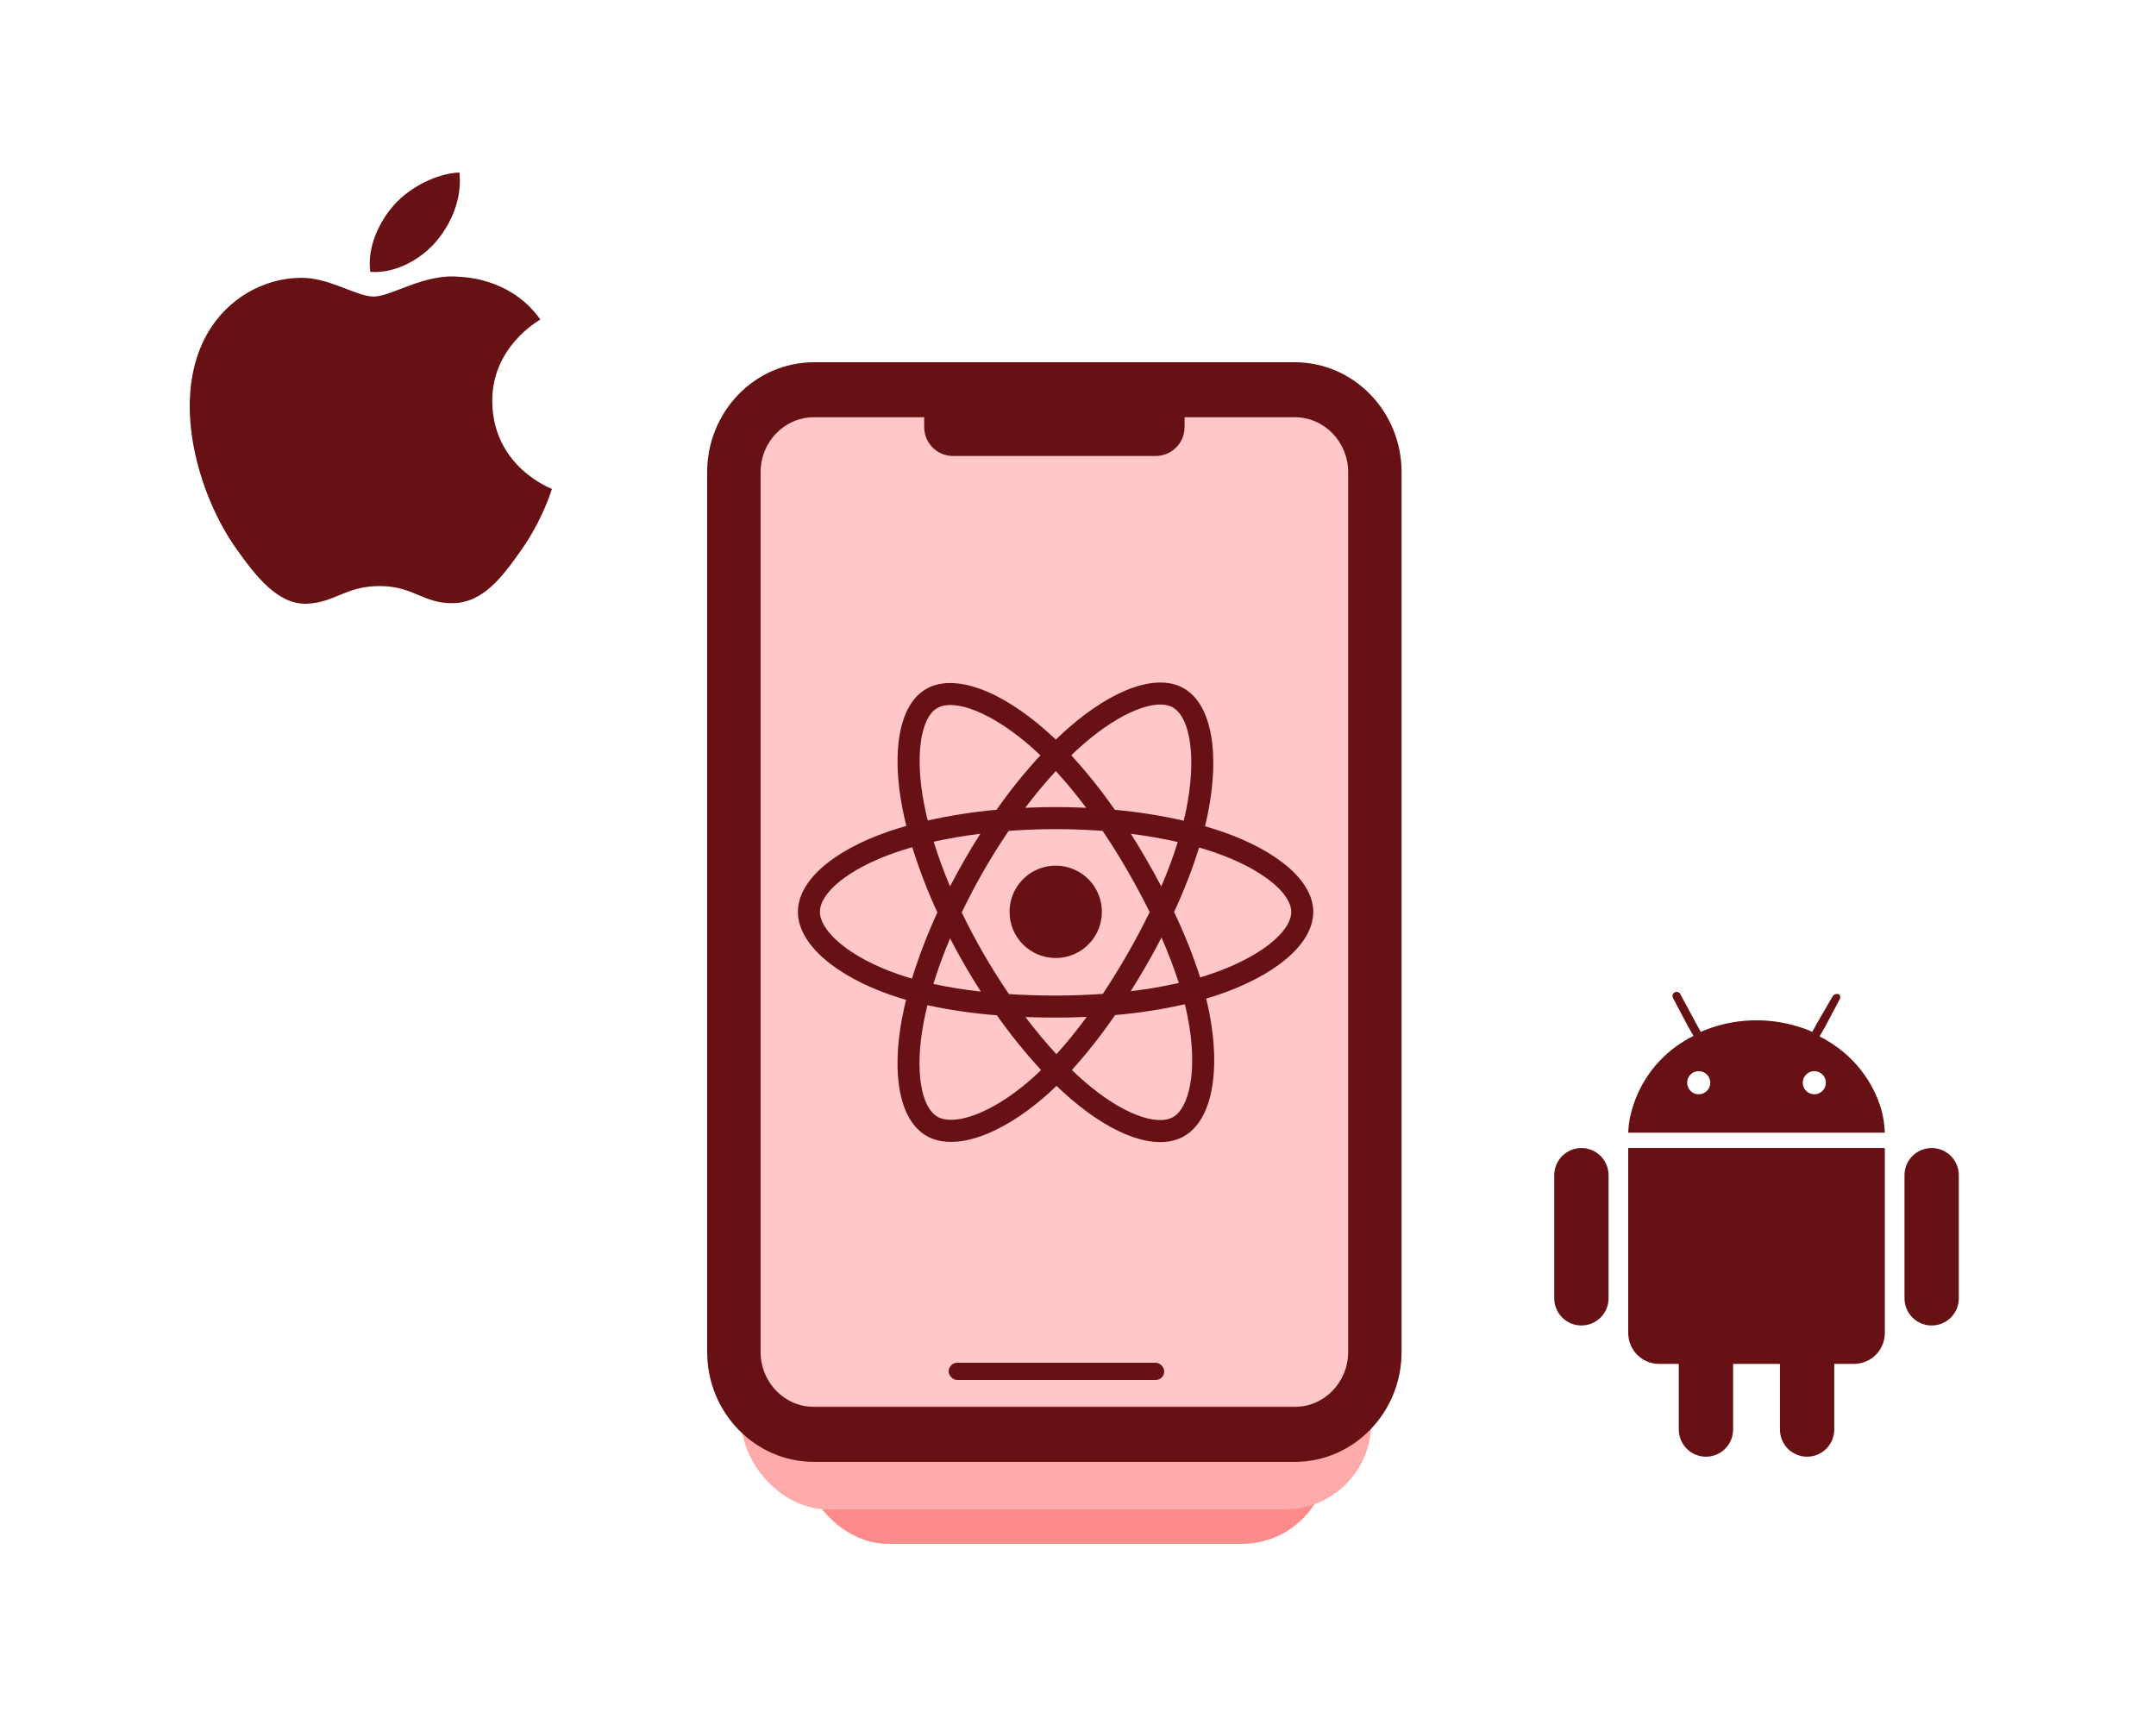 <svg width="250" height="200" viewBox="0 0 250 200" fill="none" xmlns="http://www.w3.org/2000/svg">
<path d="M223.986 133.105C223.15 133.105 222.349 133.437 221.758 134.028C221.168 134.619 220.836 135.42 220.836 136.255V150.53C220.836 151.365 221.168 152.166 221.758 152.757C222.349 153.348 223.15 153.679 223.986 153.679C224.821 153.679 225.622 153.348 226.213 152.757C226.804 152.166 227.135 151.365 227.135 150.53V136.255C227.135 135.42 226.804 134.619 226.213 134.028C225.622 133.437 224.821 133.105 223.986 133.105Z" fill="#681114"/>
<path d="M183.372 133.105C182.537 133.105 181.736 133.437 181.145 134.028C180.555 134.619 180.223 135.42 180.223 136.255V150.53C180.223 151.365 180.555 152.166 181.145 152.757C181.736 153.348 182.537 153.679 183.372 153.679C184.208 153.679 185.009 153.348 185.6 152.757C186.19 152.166 186.522 151.365 186.522 150.53V136.255C186.522 135.42 186.19 134.619 185.6 134.028C185.009 133.437 184.208 133.105 183.372 133.105Z" fill="#681114"/>
<path d="M188.801 133.105V154.551C188.801 155.021 188.893 155.488 189.074 155.923C189.254 156.358 189.518 156.753 189.851 157.086C190.184 157.419 190.579 157.683 191.014 157.863C191.449 158.043 191.915 158.136 192.386 158.136H194.665V165.742C194.665 166.578 194.997 167.379 195.587 167.97C196.178 168.56 196.979 168.892 197.814 168.892C198.65 168.892 199.451 168.56 200.042 167.97C200.633 167.379 200.964 166.578 200.964 165.742V158.136H206.393V165.742C206.393 166.578 206.724 167.379 207.315 167.97C207.906 168.56 208.707 168.892 209.542 168.892C210.378 168.892 211.179 168.56 211.77 167.97C212.36 167.379 212.692 166.578 212.692 165.742V158.136H214.971C215.922 158.136 216.833 157.758 217.506 157.086C218.178 156.414 218.556 155.502 218.556 154.551V133.105H188.801Z" fill="#681114"/>
<path d="M218.154 128.649C217.168 125.34 214.981 122.52 212.022 120.741L211.519 120.439L210.983 120.171L211.586 119.132L213.362 115.782C213.396 115.686 213.398 115.582 213.368 115.486C213.337 115.389 213.277 115.305 213.195 115.245H212.96C212.875 115.249 212.791 115.272 212.716 115.313C212.64 115.354 212.575 115.411 212.525 115.48L210.715 118.596L210.145 119.635L209.609 119.401L209.04 119.199C205.567 117.994 201.79 117.994 198.317 119.199L197.781 119.401L197.211 119.635L196.642 118.596L194.832 115.245C194.801 115.191 194.76 115.142 194.711 115.103C194.661 115.064 194.604 115.035 194.544 115.018C194.483 115.001 194.42 114.996 194.357 115.003C194.294 115.011 194.234 115.03 194.179 115.061C194.124 115.092 194.075 115.133 194.036 115.183C193.997 115.232 193.968 115.289 193.951 115.35C193.934 115.41 193.929 115.474 193.937 115.536C193.944 115.599 193.964 115.66 193.995 115.715L195.77 119.065L196.374 120.104L195.837 120.372L195.335 120.674C192.362 122.46 190.181 125.312 189.236 128.649C188.975 129.52 188.828 130.421 188.801 131.329H218.556C218.523 130.424 218.388 129.524 218.154 128.649ZM196.977 126.873C196.712 126.873 196.453 126.794 196.232 126.647C196.012 126.5 195.84 126.29 195.738 126.045C195.637 125.801 195.61 125.531 195.662 125.271C195.714 125.011 195.842 124.772 196.029 124.585C196.216 124.397 196.455 124.27 196.715 124.218C196.975 124.166 197.245 124.193 197.49 124.294C197.735 124.396 197.944 124.567 198.091 124.788C198.238 125.008 198.317 125.267 198.317 125.533C198.317 125.888 198.176 126.229 197.924 126.48C197.673 126.732 197.332 126.873 196.977 126.873ZM210.38 126.873C210.115 126.873 209.856 126.794 209.635 126.647C209.415 126.5 209.243 126.29 209.142 126.045C209.04 125.801 209.014 125.531 209.066 125.271C209.117 125.011 209.245 124.772 209.432 124.585C209.62 124.397 209.859 124.27 210.119 124.218C210.379 124.166 210.648 124.193 210.893 124.294C211.138 124.396 211.347 124.567 211.495 124.788C211.642 125.008 211.72 125.267 211.72 125.533C211.72 125.888 211.579 126.229 211.328 126.48C211.076 126.732 210.736 126.873 210.38 126.873Z" fill="#681114"/>
<path fill-rule="evenodd" clip-rule="evenodd" d="M50.587 27.982C52.388 25.87 53.602 22.927 53.27 20C50.674 20.1 47.534 21.678 45.673 23.788C44.002 25.66 42.542 28.652 42.935 31.522C45.83 31.74 48.786 30.097 50.587 27.982ZM57.08 46.563C57.152 54.13 63.925 56.648 64 56.68C63.945 56.858 62.918 60.267 60.432 63.792C58.282 66.837 56.051 69.87 52.535 69.934C49.083 69.997 47.971 67.95 44.022 67.95C40.074 67.95 38.84 69.869 35.572 69.997C32.18 70.119 29.594 66.702 27.428 63.667C22.996 57.46 19.611 46.126 24.158 38.475C26.416 34.678 30.451 32.27 34.833 32.21C38.163 32.147 41.308 34.383 43.344 34.383C45.38 34.383 49.203 31.695 53.22 32.09C54.901 32.157 59.623 32.747 62.653 37.05C62.409 37.197 57.02 40.238 57.08 46.563Z" fill="#681114"/>
<rect x="93" y="64" width="61" height="115" rx="10" fill="#FF8A8B"/>
<rect x="86" y="63" width="73" height="112" rx="10" fill="#FFAAAB"/>
<rect x="88" y="48" width="69" height="115" fill="#FFC7C8"/>
<rect x="88" y="48" width="69" height="115" fill="#FFC7C8"/>
<path d="M150.133 42C156.975 42 162.521 47.708 162.521 54.749V156.742C162.521 163.784 156.975 169.492 150.133 169.492H94.388C87.546 169.492 82 163.784 82 156.742V54.749C82 47.708 87.546 42 94.388 42H150.133ZM107.163 48.371L94.388 48.375C90.967 48.375 88.194 51.228 88.194 54.749V156.742C88.194 160.263 90.967 163.117 94.388 163.117H150.133C153.554 163.117 156.327 160.263 156.327 156.742V54.749C156.327 51.228 153.554 48.375 150.133 48.375L137.358 48.371V49.515C137.358 51.368 135.856 52.87 134.003 52.87H110.518C108.665 52.87 107.163 51.368 107.163 49.515V48.371Z" fill="#681114"/>
<path d="M141.654 96.402C141.017 96.185 140.376 95.982 139.731 95.795C139.838 95.359 139.936 94.921 140.027 94.48C141.483 87.396 140.531 81.689 137.28 79.811C134.168 78.008 129.064 79.886 123.914 84.378C123.408 84.822 122.912 85.278 122.427 85.748C122.103 85.436 121.771 85.13 121.431 84.832C116.034 80.028 110.624 78.005 107.377 79.89C104.265 81.697 103.34 87.061 104.651 93.775C104.782 94.439 104.929 95.1 105.093 95.759C104.327 95.977 103.587 96.209 102.88 96.456C96.561 98.666 92.519 102.131 92.519 105.724C92.519 109.436 96.857 113.159 103.447 115.416C103.981 115.598 104.521 115.766 105.065 115.922C104.888 116.627 104.732 117.34 104.596 118.06C103.351 124.659 104.322 129.896 107.428 131.691C110.637 133.545 116.019 131.64 121.265 127.046C121.68 126.683 122.095 126.299 122.51 125.895C123.034 126.402 123.574 126.894 124.128 127.371C129.208 131.751 134.224 133.52 137.325 131.72C140.531 129.86 141.573 124.233 140.22 117.387C140.116 116.864 139.997 116.33 139.861 115.786C140.24 115.673 140.61 115.558 140.973 115.438C147.82 113.164 152.281 109.486 152.281 105.727C152.279 102.117 148.108 98.63 141.654 96.402ZM125.594 86.308C130.005 82.46 134.128 80.941 136.008 82.027C138.009 83.183 138.787 87.847 137.529 93.963C137.446 94.362 137.357 94.759 137.26 95.155C134.628 94.556 131.959 94.134 129.27 93.89C127.731 91.672 126.043 89.562 124.219 87.572C124.666 87.138 125.123 86.717 125.591 86.308H125.594ZM110.165 108.794C110.705 109.839 111.27 110.872 111.859 111.892C112.459 112.933 113.085 113.959 113.735 114.969C111.885 114.768 110.047 114.471 108.227 114.081C108.755 112.373 109.405 110.599 110.165 108.794ZM110.165 102.777C109.418 101.01 108.785 99.272 108.266 97.594C109.972 97.212 111.789 96.899 113.684 96.663C113.049 97.654 112.438 98.659 111.852 99.679C111.265 100.699 110.701 101.732 110.161 102.777H110.165ZM111.522 105.786C112.309 104.145 113.156 102.536 114.064 100.958C114.971 99.381 115.937 97.84 116.961 96.335C118.739 96.201 120.562 96.13 122.403 96.13C124.244 96.13 126.078 96.201 127.855 96.336C128.868 97.838 129.828 99.373 130.734 100.943C131.641 102.512 132.499 104.114 133.31 105.748C132.51 107.395 131.653 109.011 130.741 110.596C129.835 112.173 128.88 113.719 127.877 115.233C126.103 115.357 124.267 115.426 122.399 115.426C120.532 115.426 118.73 115.367 116.988 115.254C115.957 113.744 114.983 112.197 114.068 110.611C113.152 109.026 112.302 107.418 111.518 105.786H111.522ZM132.95 111.875C133.552 110.831 134.13 109.773 134.683 108.702C135.442 110.422 136.112 112.181 136.69 113.97C134.849 114.385 132.988 114.703 131.114 114.923C131.746 113.919 132.359 112.903 132.95 111.875ZM134.658 102.778C134.107 101.728 133.534 100.691 132.939 99.665C132.358 98.655 131.753 97.656 131.123 96.67C133.029 96.912 134.858 97.233 136.572 97.625C136.021 99.374 135.382 101.093 134.658 102.778ZM122.428 89.401C123.671 90.759 124.845 92.179 125.945 93.656C123.592 93.544 121.237 93.544 118.881 93.656C120.042 92.12 121.231 90.694 122.428 89.401ZM108.662 82.103C110.661 80.942 115.082 82.6 119.742 86.743C120.04 87.008 120.34 87.285 120.639 87.573C118.805 89.563 117.106 91.672 115.552 93.886C112.869 94.128 110.205 94.544 107.576 95.131C107.424 94.52 107.288 93.905 107.166 93.286C106.039 87.531 106.785 83.192 108.662 82.103ZM105.747 113.457C105.249 113.315 104.758 113.162 104.272 112.996C101.359 112 98.952 110.7 97.3 109.284C95.821 108.016 95.072 106.749 95.072 105.724C95.072 103.544 98.316 100.762 103.727 98.876C104.407 98.64 105.092 98.423 105.784 98.228C106.587 100.81 107.56 103.337 108.697 105.791C107.547 108.279 106.562 110.84 105.747 113.457ZM119.583 125.119C117.264 127.151 114.94 128.591 112.892 129.317C111.052 129.968 109.587 129.987 108.702 129.475C106.817 128.386 106.033 124.179 107.102 118.537C107.229 117.873 107.374 117.209 107.538 116.545C110.193 117.117 112.884 117.507 115.592 117.714C117.161 119.94 118.874 122.061 120.721 124.063C120.35 124.428 119.97 124.779 119.583 125.119ZM122.499 122.228C121.289 120.92 120.081 119.472 118.903 117.916C120.048 117.96 121.213 117.983 122.399 117.983C123.617 117.983 124.822 117.957 126.01 117.903C124.914 119.404 123.742 120.847 122.499 122.228ZM138.001 125.788C137.645 127.71 136.929 128.992 136.044 129.505C134.16 130.598 130.133 129.178 125.79 125.432C125.292 125.003 124.794 124.544 124.288 124.062C126.098 122.052 127.772 119.923 129.296 117.688C132.019 117.457 134.723 117.039 137.389 116.437C137.511 116.93 137.619 117.413 137.712 117.886C138.311 120.911 138.397 123.648 138.001 125.788ZM140.168 113.009C139.841 113.118 139.505 113.222 139.164 113.324C138.328 110.73 137.317 108.195 136.138 105.737C137.273 103.313 138.244 100.814 139.046 98.26C139.657 98.438 140.251 98.625 140.822 98.823C146.353 100.73 149.726 103.554 149.726 105.724C149.726 108.039 146.082 111.045 140.168 113.009Z" fill="#681114"/>
<path d="M122.399 111.072C123.458 111.076 124.495 110.764 125.377 110.178C126.26 109.592 126.949 108.757 127.357 107.779C127.765 106.802 127.873 105.725 127.669 104.685C127.464 103.645 126.956 102.69 126.208 101.939C125.46 101.189 124.506 100.677 123.467 100.469C122.428 100.261 121.351 100.366 120.371 100.771C119.392 101.176 118.555 101.862 117.966 102.743C117.377 103.623 117.063 104.659 117.063 105.719C117.061 106.421 117.198 107.116 117.465 107.765C117.733 108.414 118.125 109.004 118.621 109.501C119.117 109.998 119.705 110.393 120.353 110.663C121.002 110.932 121.697 111.071 122.399 111.072Z" fill="#681114"/>
<rect x="110" y="158" width="25" height="2" rx="1" fill="#681114"/>
</svg>
